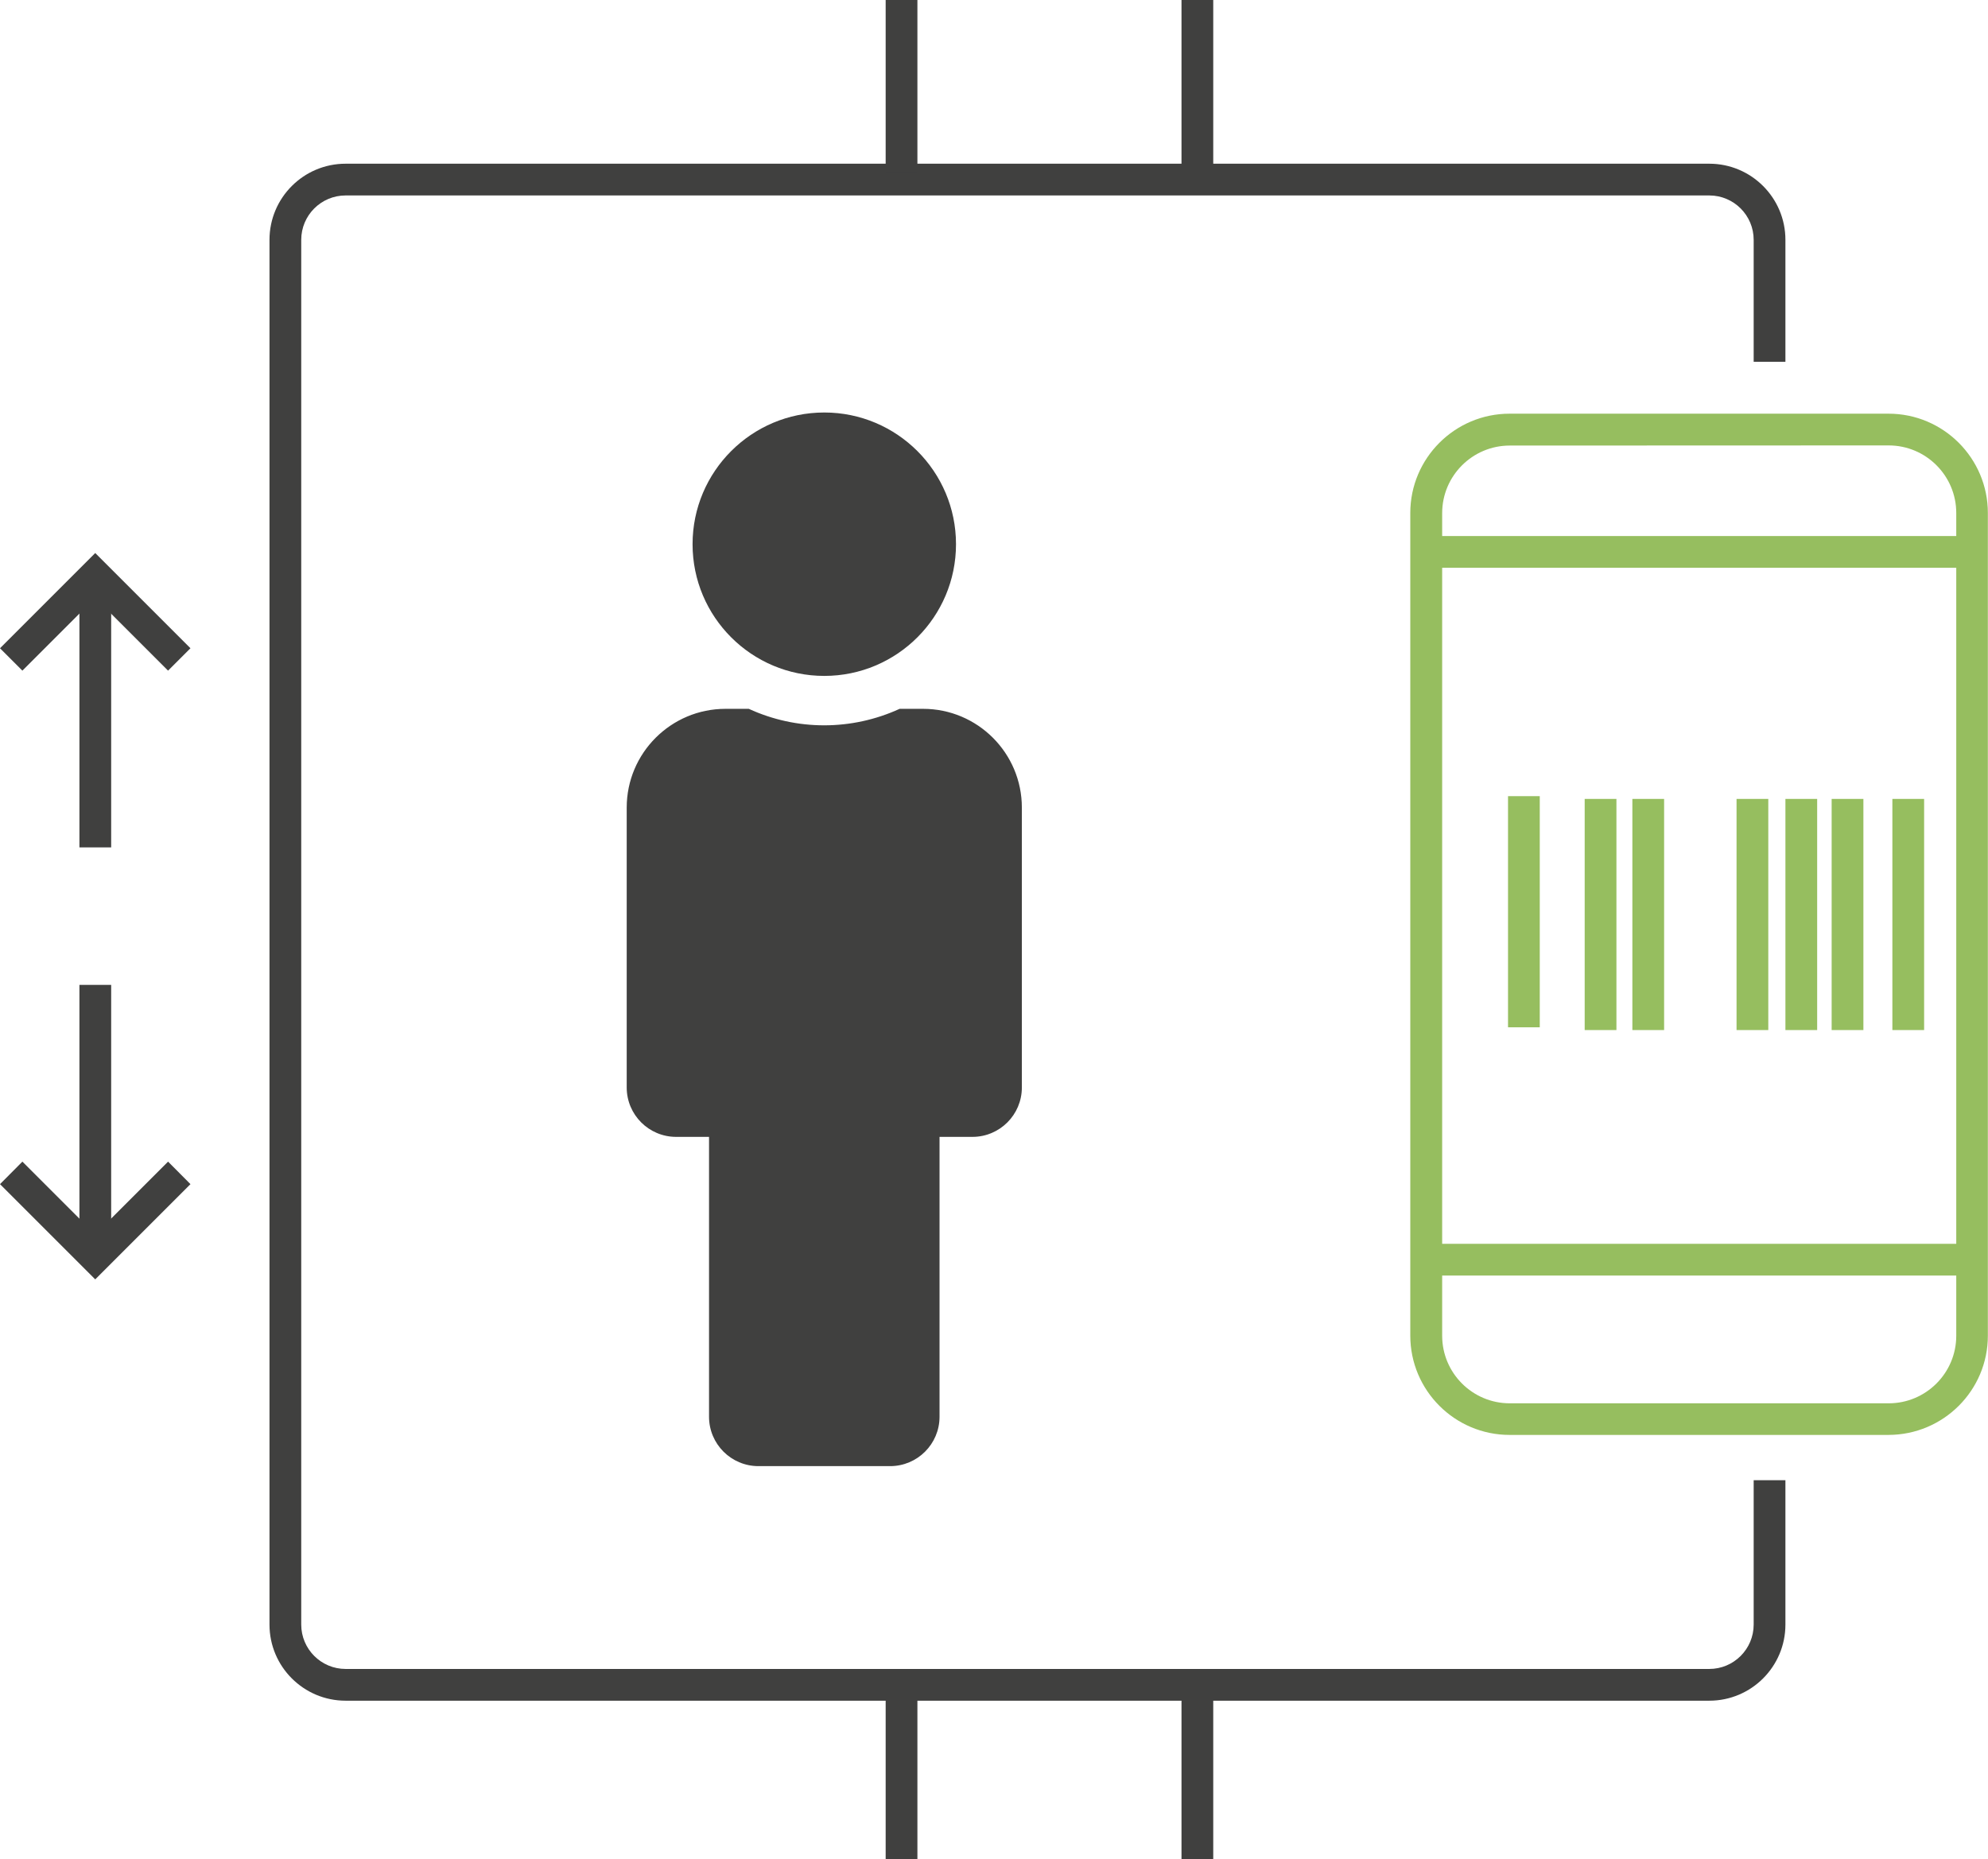 <?xml version="1.0" encoding="utf-8"?>
<!-- Generator: Adobe Illustrator 25.0.0, SVG Export Plug-In . SVG Version: 6.00 Build 0)  -->
<svg version="1.1" id="Calque_1" xmlns="http://www.w3.org/2000/svg" xmlns:xlink="http://www.w3.org/1999/xlink" x="0px" y="0px"
	 width="150.93px" height="141.16px" viewBox="0 0 150.93 141.16" style="enable-background:new 0 0 150.93 141.16;"
	 xml:space="preserve">
<style type="text/css">
	.st0{fill:#40403F;}
	.st1{fill:#96BE5F;}
</style>
<path id="Tracé_826" class="st0" d="M129.77,129.13H26.24c-3.19,0-5.78-2.59-5.78-5.78V18.21c0-3.19,2.59-5.78,5.78-5.78h103.53
	c3.19,0,5.78,2.59,5.78,5.78v9.26h-2.41v-9.26c0-1.86-1.51-3.37-3.37-3.37H26.24c-1.86,0-3.37,1.51-3.37,3.37v105.14
	c0,1.86,1.51,3.37,3.37,3.37h103.53c1.86,0,3.37-1.51,3.37-3.37v-10.96h2.41v10.96C135.55,126.54,132.96,129.13,129.77,129.13z"/>
<rect id="Rectangle_123" x="67.24" class="st0" width="2.41" height="13.1"/>
<rect id="Rectangle_124" x="67.24" y="127.53" class="st0" width="2.41" height="13.64"/>
<rect id="Rectangle_125" x="89.7" y="128.33" class="st0" width="2.41" height="12.83"/>
<rect id="Rectangle_126" x="89.7" class="st0" width="2.41" height="13.64"/>
<path id="Tracé_827" class="st0" d="M62.58,31.32c5.52,0,10,4.48,10,10s-4.48,10-10,10s-10-4.48-10-10S57.06,31.32,62.58,31.32
	 M70.08,53.82h-1.78c-3.64,1.67-7.82,1.67-11.45,0h-1.77c-4.14,0-7.5,3.36-7.5,7.5v21.25c0,2.07,1.68,3.75,3.75,3.75l0,0h2.5v21.25
	c0,2.07,1.68,3.75,3.75,3.75c0,0,0,0,0,0h10c2.07,0,3.75-1.68,3.75-3.75c0,0,0,0,0,0V86.32h2.5c2.07,0,3.75-1.68,3.75-3.75l0,0
	V61.32C77.58,57.18,74.22,53.82,70.08,53.82L70.08,53.82z"/>
<rect id="Rectangle_127" x="6.03" y="43.69" class="st0" width="2.41" height="20.65"/>
<path id="Tracé_828" class="st0" d="M12.76,50.92l-5.53-5.53L1.7,50.92L0,49.22l7.23-7.23l7.23,7.23L12.76,50.92z"/>
<rect id="Rectangle_128" x="6.03" y="74.78" class="st0" width="2.41" height="20.65"/>
<path id="Tracé_829" class="st0" d="M7.23,97.14L0,89.91l1.7-1.71l5.53,5.53l5.53-5.53l1.7,1.71L7.23,97.14z"/>
<path id="Tracé_830" class="st1" d="M143.38,108.95h-28.77c-4.16,0-7.54-3.38-7.54-7.54V38.95c0-4.16,3.38-7.54,7.54-7.54h28.77
	c4.16,0,7.54,3.38,7.54,7.54v62.46C150.92,105.57,147.55,108.94,143.38,108.95z M114.62,33.83c-2.83,0-5.13,2.3-5.13,5.13v62.46
	c0,2.83,2.3,5.13,5.13,5.13h28.77c2.83,0,5.13-2.3,5.13-5.13V38.95c0-2.83-2.3-5.13-5.13-5.13L114.62,33.83z"/>
<rect id="Rectangle_129" x="108.28" y="40.7" class="st1" width="41.61" height="2.41"/>
<rect id="Rectangle_130" x="108.28" y="94.44" class="st1" width="41.61" height="2.41"/>
<rect id="Rectangle_131" x="114.49" y="60.45" class="st1" width="2.41" height="17.55"/>
<rect id="Rectangle_132" x="120.31" y="60.66" class="st1" width="2.41" height="17.55"/>
<rect id="Rectangle_133" x="123.93" y="60.66" class="st1" width="2.41" height="17.55"/>
<rect id="Rectangle_134" x="131.84" y="60.66" class="st1" width="2.41" height="17.55"/>
<rect id="Rectangle_135" x="135.55" y="60.66" class="st1" width="2.41" height="17.55"/>
<rect id="Rectangle_136" x="139.06" y="60.66" class="st1" width="2.41" height="17.55"/>
<rect id="Rectangle_137" x="143.67" y="60.66" class="st1" width="2.41" height="17.55"/>
</svg>
